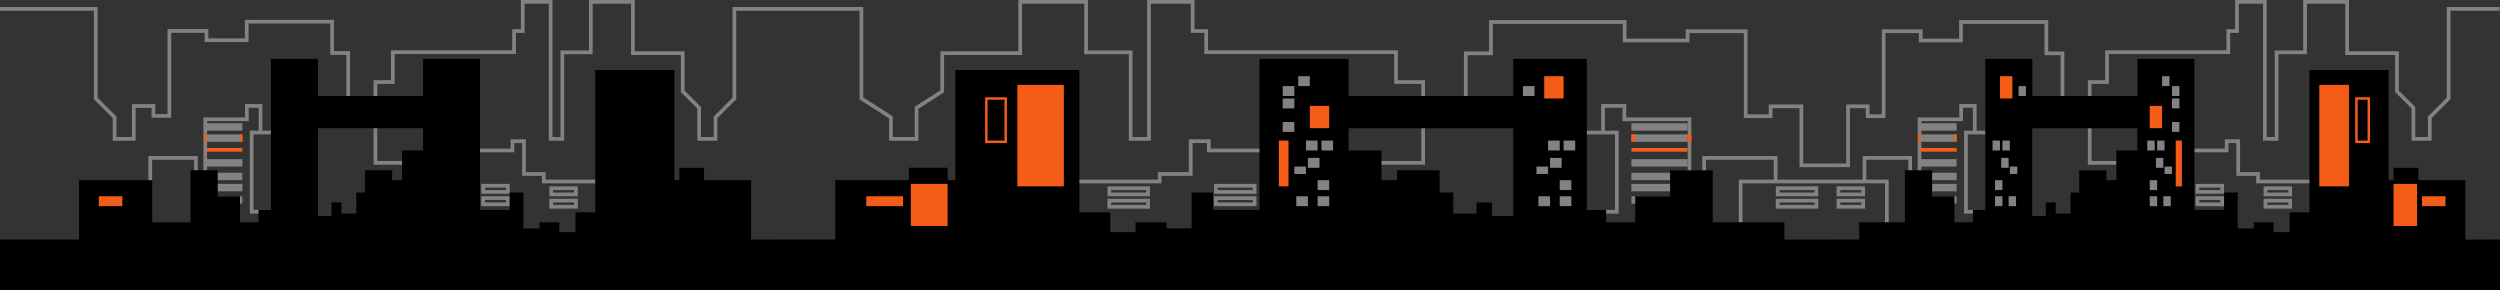 <svg xmlns="http://www.w3.org/2000/svg" viewBox="0 0 2020.84 234.68"><rect x="0" y="0" width="2020.84" height="234.68" fill="#333333" stroke="none"/><defs><style>.cls-1,.cls-4{fill:none;stroke-miterlimit:10;}.cls-1{stroke:#828282;stroke-width:3px;}.cls-2{fill:#828282;}.cls-3{fill:#f55c17;}.cls-4{stroke:#f55c17;stroke-width:2px;}.cls-5{fill:#fff;}</style></defs><g id="Calque_2" data-name="Calque 2"><g id="Calque_2-2" data-name="Calque 2"><rect class="cls-1" x="203.44" y="107.12" width="18.01" height="64.03"/><polyline class="cls-1" points="158.37 139.63 158.37 127.63 121.45 127.63 121.45 146.7"/><polyline class="cls-1" points="165.92 141.57 165.92 96.45 199.55 96.45 199.55 85.61 210.59 85.61 210.59 106.62"/><polyline class="cls-1" points="303.49 102.61 303.49 131.63 327.5 131.63 384.67 131.63 384.67 121.62 414.2 121.62 414.2 114.12 423.55 114.12 423.55 140.63 439.56 140.63 439.56 146.7 482.01 146.7"/><polyline class="cls-1" points="607.46 7.18 593.63 7.18 593.63 79.6 578.38 94.86 578.38 112.26 565.15 112.26 565.15 87.11 551.88 73.83 551.88 42.94 511.59 42.94 511.59 1.5 477.57 1.5 477.57 42.29 454.56 42.29 454.56 112.26 445.09 112.26 445.09 1.5 422.55 1.5 422.55 25.08 415.54 25.08 415.54 42.16 317.5 42.16 317.5 66.31 303.49 66.31 303.49 79.6"/><rect class="cls-2" x="166.92" y="139.63" width="29.01" height="6"/><rect class="cls-2" x="166.92" y="148.64" width="29.01" height="6"/><rect class="cls-2" x="166.92" y="158.64" width="29.01" height="6"/><rect class="cls-3" x="230.95" y="61.59" width="10" height="18.01"/><rect class="cls-3" x="166.92" y="119.62" width="29.01" height="3"/><rect class="cls-2" x="166.92" y="108.62" width="29.01" height="6"/><rect class="cls-2" x="166.92" y="99.61" width="29.01" height="6"/><rect class="cls-2" x="166.92" y="128.63" width="29.01" height="6"/><rect class="cls-3" x="193.93" y="108.62" width="2" height="6"/><rect class="cls-3" x="164.92" y="108.62" width="2" height="6"/><rect class="cls-2" x="245.96" y="69.6" width="6" height="8"/><rect class="cls-2" x="232.95" y="113.62" width="6" height="8"/><rect class="cls-2" x="231.95" y="127.63" width="6" height="8"/><rect class="cls-2" x="238.96" y="134.63" width="6" height="6"/><rect class="cls-2" x="224.95" y="113.62" width="6" height="8"/><rect class="cls-2" x="226.95" y="145.64" width="6" height="8"/><rect class="cls-2" x="226.95" y="158.64" width="6" height="8"/><rect class="cls-2" x="237.96" y="158.64" width="6" height="8"/><rect class="cls-2" x="370.02" y="69.6" width="6" height="8"/><rect class="cls-2" x="362.02" y="61.59" width="6" height="8"/><rect class="cls-2" x="370.02" y="79.6" width="6" height="8"/><rect class="cls-4" x="519.1" y="79.6" width="10" height="35.02"/><rect class="cls-2" x="370.02" y="98.61" width="6" height="8"/><rect class="cls-2" x="358.02" y="113.62" width="6" height="8"/><rect class="cls-2" x="357.02" y="127.63" width="6" height="8"/><rect class="cls-2" x="364.02" y="134.63" width="6" height="6"/><rect class="cls-2" x="350.01" y="113.62" width="6" height="8"/><rect class="cls-2" x="352.01" y="145.64" width="6" height="8"/><rect class="cls-2" x="352.01" y="158.64" width="6" height="8"/><rect class="cls-2" x="363.02" y="158.64" width="6" height="8"/><rect class="cls-3" x="352.01" y="85.61" width="10" height="18.01"/><rect class="cls-3" x="373.02" y="113.62" width="5" height="37.02"/><rect class="cls-3" x="489.08" y="68.6" width="24.01" height="82.04"/><rect class="cls-3" x="549.11" y="148.64" width="19.01" height="34.02"/><rect class="cls-3" x="572.12" y="158.64" width="19.01" height="8"/><rect class="cls-1" x="445.56" y="162.14" width="20.01" height="5"/><rect class="cls-1" x="445.56" y="152.14" width="20.01" height="5"/><rect class="cls-1" x="390.53" y="160.14" width="20.01" height="5"/><rect class="cls-1" x="390.53" y="150.14" width="20.01" height="5"/><rect class="cls-1" x="1278.78" y="107.12" width="28.18" height="64.03" transform="translate(2585.75 278.27) rotate(-180)"/><polyline class="cls-1" points="1484.73 146.7 1407.01 146.7 1407.01 182.15"/><polyline class="cls-1" points="1377.51 139.63 1377.51 127.63 1435.29 127.63 1435.29 146.7"/><polyline class="cls-1" points="1365.69 141.57 1365.69 96.45 1313.06 96.45 1313.06 85.61 1295.78 85.61 1295.78 106.62"/><polyline class="cls-1" points="1150.38 102.61 1150.38 131.63 1112.81 131.63 1023.33 131.63 1023.33 121.62 977.11 121.62 977.11 114.12 962.49 114.12 962.49 140.63 937.43 140.63 937.43 146.7 870.99 146.7"/><polyline class="cls-1" points="606.3 7.18 696.29 7.18 696.29 79.6 720.17 94.86 720.17 112.26 740.87 112.26 740.87 87.11 761.64 73.83 761.64 42.94 824.69 42.94 824.69 1.5 877.93 1.5 877.93 42.29 913.95 42.29 913.95 112.26 928.77 112.26 928.77 1.5 964.05 1.5 964.05 25.08 975.01 25.08 975.01 42.16 1128.46 42.16 1128.46 66.31 1150.38 66.31 1150.38 79.6"/><polyline class="cls-1" points="1485.73 133.63 1456.1 133.63 1456.1 85.93 1431.25 85.93 1431.25 93.93 1411.1 93.93 1411.1 25.25 1364.12 25.25 1364.12 32.74 1313.23 32.74 1313.23 17.77 1205.19 17.77 1205.19 43.09 1184.83 43.09 1184.83 83.61"/><rect class="cls-2" x="1318.71" y="139.63" width="45.41" height="6" transform="translate(2682.83 285.27) rotate(-180)"/><rect class="cls-2" x="1318.71" y="148.64" width="45.41" height="6" transform="translate(2682.83 303.28) rotate(-180)"/><rect class="cls-2" x="1318.71" y="158.64" width="45.41" height="6" transform="translate(2682.83 323.29) rotate(-180)"/><path d="M631.31,193.66v41h853.42v-41h-42.32v-14h-57.93v-42H1350v21h-28.19v21h-23.48v-10H1282.7V47.59h-59.5v30H1090.1v-30h-72V169.65H980.49v-14H963.27v29H942.91v-5h-25v8H897.5v-16h-25V56.59H772.24v89H766v-10H734.66v10h-59.5v48Zm591.89-90v71H1206v-11h-12.52v9h-18.79v-17h-11v-18h-34.44v8h-12.53v-24H1090.1v-18Z"/><rect class="cls-3" x="1248.25" y="61.59" width="15.66" height="18.01" transform="translate(2512.16 141.2) rotate(-180)"/><rect class="cls-3" x="1318.71" y="119.62" width="45.41" height="3" transform="translate(2682.83 242.25) rotate(-180)"/><rect class="cls-2" x="1318.71" y="108.62" width="45.41" height="6" transform="translate(2682.83 223.24) rotate(-180)"/><rect class="cls-2" x="1318.71" y="99.61" width="45.41" height="6" transform="translate(2682.83 205.23) rotate(-180)"/><rect class="cls-2" x="1318.71" y="128.63" width="45.41" height="6" transform="translate(2682.83 263.26) rotate(-180)"/><rect class="cls-3" x="1318.71" y="108.62" width="3.13" height="6" transform="translate(2640.56 223.24) rotate(-180)"/><rect class="cls-3" x="1364.12" y="108.62" width="3.13" height="6" transform="translate(2731.37 223.24) rotate(-180)"/><rect class="cls-2" x="1231.03" y="69.6" width="9.39" height="8" transform="translate(2471.45 147.2) rotate(-180)"/><rect class="cls-2" x="1251.38" y="113.62" width="9.39" height="8" transform="translate(2512.16 235.24) rotate(-180)"/><rect class="cls-2" x="1252.95" y="127.63" width="9.39" height="8" transform="translate(2515.29 263.26) rotate(-180)"/><rect class="cls-2" x="1241.99" y="134.63" width="9.39" height="6" transform="translate(2493.37 275.26) rotate(-180)"/><rect class="cls-2" x="1263.91" y="113.62" width="9.39" height="8" transform="translate(2537.21 235.24) rotate(-180)"/><rect class="cls-2" x="1260.78" y="145.64" width="9.39" height="8" transform="translate(2530.95 299.28) rotate(-180)"/><rect class="cls-2" x="1260.78" y="158.64" width="9.39" height="8" transform="translate(2530.95 325.29) rotate(-180)"/><rect class="cls-2" x="1243.55" y="158.64" width="9.39" height="8" transform="translate(2496.5 325.29) rotate(-180)"/><rect class="cls-2" x="1036.86" y="69.6" width="9.39" height="8" transform="translate(2083.12 147.2) rotate(-180)"/><rect class="cls-2" x="1049.39" y="61.59" width="9.39" height="8" transform="translate(2108.17 131.19) rotate(-180)"/><rect class="cls-2" x="1036.86" y="79.6" width="9.39" height="8" transform="translate(2083.12 167.21) rotate(-180)"/><rect class="cls-4" x="797.29" y="79.6" width="15.66" height="35.02" transform="translate(1610.24 194.22) rotate(-180)"/><rect class="cls-2" x="1036.86" y="98.61" width="9.39" height="8" transform="translate(2083.12 205.23) rotate(-180)"/><rect class="cls-2" x="1055.65" y="113.62" width="9.39" height="8" transform="translate(2120.7 235.24) rotate(-180)"/><rect class="cls-2" x="1057.22" y="127.63" width="9.39" height="8" transform="translate(2123.83 263.26) rotate(-180)"/><rect class="cls-2" x="1046.26" y="134.63" width="9.39" height="6" transform="translate(2101.91 275.26) rotate(-180)"/><rect class="cls-2" x="1068.18" y="113.62" width="9.39" height="8" transform="translate(2145.75 235.24) rotate(-180)"/><rect class="cls-2" x="1065.05" y="145.64" width="9.39" height="8" transform="translate(2139.49 299.28) rotate(-180)"/><rect class="cls-2" x="1065.05" y="158.64" width="9.39" height="8" transform="translate(2139.49 325.29) rotate(-180)"/><rect class="cls-2" x="1047.82" y="158.64" width="9.39" height="8" transform="translate(2105.04 325.29) rotate(-180)"/><rect class="cls-3" x="1058.78" y="85.61" width="15.66" height="18.01" transform="translate(2133.23 189.22) rotate(-180)"/><rect class="cls-3" x="1033.73" y="113.62" width="7.83" height="37.02" transform="translate(2075.29 264.26) rotate(-180)"/><rect class="cls-3" x="822.34" y="68.6" width="37.58" height="82.04" transform="translate(1682.27 219.24) rotate(-180)"/><rect class="cls-3" x="736.22" y="148.64" width="29.75" height="34.02" transform="translate(1502.2 331.29) rotate(-180)"/><rect class="cls-3" x="700.21" y="158.64" width="29.75" height="8" transform="translate(1430.17 325.29) rotate(-180)"/><rect class="cls-1" x="1436.93" y="162.14" width="31.32" height="5" transform="translate(2905.18 329.29) rotate(-180)"/><rect class="cls-1" x="1436.93" y="152.14" width="31.32" height="5" transform="translate(2905.18 309.28) rotate(-180)"/><rect class="cls-1" x="896.72" y="162.14" width="31.32" height="5" transform="translate(1824.76 329.29) rotate(-180)"/><rect class="cls-1" x="896.72" y="152.14" width="31.32" height="5" transform="translate(1824.76 309.28) rotate(-180)"/><rect class="cls-1" x="982.84" y="160.14" width="31.32" height="5" transform="translate(1997 325.29) rotate(-180)"/><rect class="cls-1" x="982.84" y="150.14" width="31.32" height="5" transform="translate(1997 305.28) rotate(-180)"/><rect class="cls-1" x="1589.13" y="107.12" width="18.01" height="64.03"/><polyline class="cls-1" points="1484.57 146.7 1525.21 146.7 1525.21 182.15"/><polyline class="cls-1" points="1544.05 139.63 1544.05 127.63 1507.13 127.63 1507.13 146.7"/><polyline class="cls-1" points="1551.61 141.57 1551.61 96.45 1585.24 96.45 1585.24 85.61 1596.27 85.61 1596.27 106.62"/><polyline class="cls-1" points="1689.17 102.61 1689.17 131.63 1713.19 131.63 1770.36 131.63 1770.36 121.62 1799.89 121.62 1799.89 114.12 1809.23 114.12 1809.23 140.63 1825.24 140.63 1825.24 146.7 1867.7 146.7"/><polyline class="cls-1" points="2020.5 7.18 1979.32 7.18 1979.32 79.6 1964.06 94.86 1964.06 112.26 1950.84 112.26 1950.84 87.11 1937.56 73.83 1937.56 42.94 1897.28 42.94 1897.28 1.5 1863.26 1.5 1863.26 42.29 1840.25 42.29 1840.25 112.26 1830.78 112.26 1830.78 1.5 1808.23 1.5 1808.23 25.08 1801.23 25.08 1801.23 42.16 1703.18 42.16 1703.18 66.31 1689.17 66.31 1689.17 79.6"/><polyline class="cls-1" points="1484.57 133.63 1493.84 133.63 1493.84 85.93 1509.71 85.93 1509.71 93.93 1522.59 93.93 1522.59 25.25 1552.61 25.25 1552.61 32.74 1585.12 32.74 1585.12 17.77 1654.16 17.77 1654.16 43.09 1667.16 43.09 1667.16 83.61"/><rect class="cls-2" x="1552.61" y="139.63" width="29.01" height="6"/><rect class="cls-2" x="1552.61" y="148.64" width="29.01" height="6"/><rect class="cls-2" x="1552.61" y="158.64" width="29.01" height="6"/><path d="M1992.82,193.66v-48h-38v-10h-20v10h-4v-89h-64V171.65h-16v16h-13v-8h-16v5h-13v-29h-11v14h-24V47.59h-46v30h-85v-30h-38V169.65h-10v10h-15v-21h-18v-21h-22v42h-37v14h-20v41h538.27v-41Zm-265.13-90v18h-17v24h-8v-8h-22v18h-7v17h-12v-9h-8v11h-11v-71Z"/><rect class="cls-3" x="1616.64" y="61.59" width="10" height="18.01"/><rect class="cls-3" x="1552.61" y="119.62" width="29.01" height="3"/><rect class="cls-2" x="1552.61" y="108.62" width="29.01" height="6"/><rect class="cls-2" x="1552.61" y="99.61" width="29.01" height="6"/><rect class="cls-2" x="1552.61" y="128.63" width="29.01" height="6"/><rect class="cls-3" x="1579.62" y="108.62" width="2" height="6"/><rect class="cls-3" x="1550.61" y="108.62" width="2" height="6"/><rect class="cls-2" x="1631.65" y="69.6" width="6" height="8"/><rect class="cls-2" x="1618.64" y="113.62" width="6" height="8"/><rect class="cls-2" x="1617.64" y="127.63" width="6" height="8"/><rect class="cls-2" x="1624.64" y="134.63" width="6" height="6"/><rect class="cls-2" x="1610.64" y="113.62" width="6" height="8"/><rect class="cls-2" x="1612.64" y="145.64" width="6" height="8"/><rect class="cls-2" x="1612.64" y="158.64" width="6" height="8"/><rect class="cls-2" x="1623.64" y="158.64" width="6" height="8"/><rect class="cls-2" x="1755.71" y="69.6" width="6" height="8"/><rect class="cls-2" x="1747.7" y="61.59" width="6" height="8"/><rect class="cls-2" x="1755.71" y="79.6" width="6" height="8"/><rect class="cls-4" x="1904.78" y="79.6" width="10" height="35.02"/><rect class="cls-2" x="1755.71" y="98.61" width="6" height="8"/><rect class="cls-2" x="1743.7" y="113.62" width="6" height="8"/><rect class="cls-2" x="1742.7" y="127.63" width="6" height="8"/><rect class="cls-2" x="1749.7" y="134.63" width="6" height="6"/><rect class="cls-2" x="1735.7" y="113.62" width="6" height="8"/><rect class="cls-2" x="1737.7" y="145.64" width="6" height="8"/><rect class="cls-2" x="1737.7" y="158.64" width="6" height="8"/><rect class="cls-2" x="1748.7" y="158.64" width="6" height="8"/><rect class="cls-3" x="1737.7" y="85.61" width="10" height="18.01"/><rect class="cls-3" x="1758.71" y="113.62" width="5" height="37.02"/><rect class="cls-3" x="1874.77" y="68.6" width="24.01" height="82.04"/><rect class="cls-3" x="1934.8" y="148.64" width="19.01" height="34.02"/><rect class="cls-3" x="1957.81" y="158.64" width="19.01" height="8"/><polygon class="cls-2" points="269.97 41.33 269.97 16.02 197.94 16.02 197.94 30.99 168.42 30.99 168.42 23.5 135.41 23.5 135.41 92.18 125.53 92.18 125.53 84.18 106.65 84.18 106.65 110.76 99.05 110.76 94.14 110.76 94.14 94.24 78.88 78.98 78.88 5.68 0 5.68 0 8.68 75.88 8.68 75.88 80.23 91.14 95.49 91.14 113.77 99.05 113.77 109.65 113.77 109.65 87.18 122.53 87.18 122.53 95.18 138.41 95.18 138.41 26.5 165.42 26.5 165.42 33.99 200.94 33.99 200.94 19.02 266.97 19.02 266.97 44.34 279.98 44.34 279.98 83.36 282.98 83.36 282.98 41.33 269.97 41.33"/><rect class="cls-1" x="1486.07" y="162.14" width="20.01" height="5"/><rect class="cls-1" x="1486.07" y="152.14" width="20.01" height="5"/><rect class="cls-1" x="1831.24" y="162.14" width="20.01" height="5"/><rect class="cls-1" x="1831.24" y="152.14" width="20.01" height="5"/><rect class="cls-1" x="1776.22" y="160.14" width="20.01" height="5"/><rect class="cls-1" x="1776.22" y="150.14" width="20.01" height="5"/><rect class="cls-5" x="98.73" y="158.64" width="0.16" height="8"/><path d="M607.14,193.66v-48h-38v-10h-20v10h-4v-89h-64V171.65h-16v16h-13v-8h-16v5h-13v-29H412v14H388V47.59H342v30H257v-30H219V169.65h-10v10h-15v-21h-18v-21h-22v42H123.06v-34H63.87v48H0v41H635.15v-41ZM342,121.62H325v24h-8v-8H295v18h-7v17H276v-9h-8v11H257v-71h85Z"/><rect class="cls-3" x="79.88" y="158.64" width="19.01" height="8"/></g></g></svg>